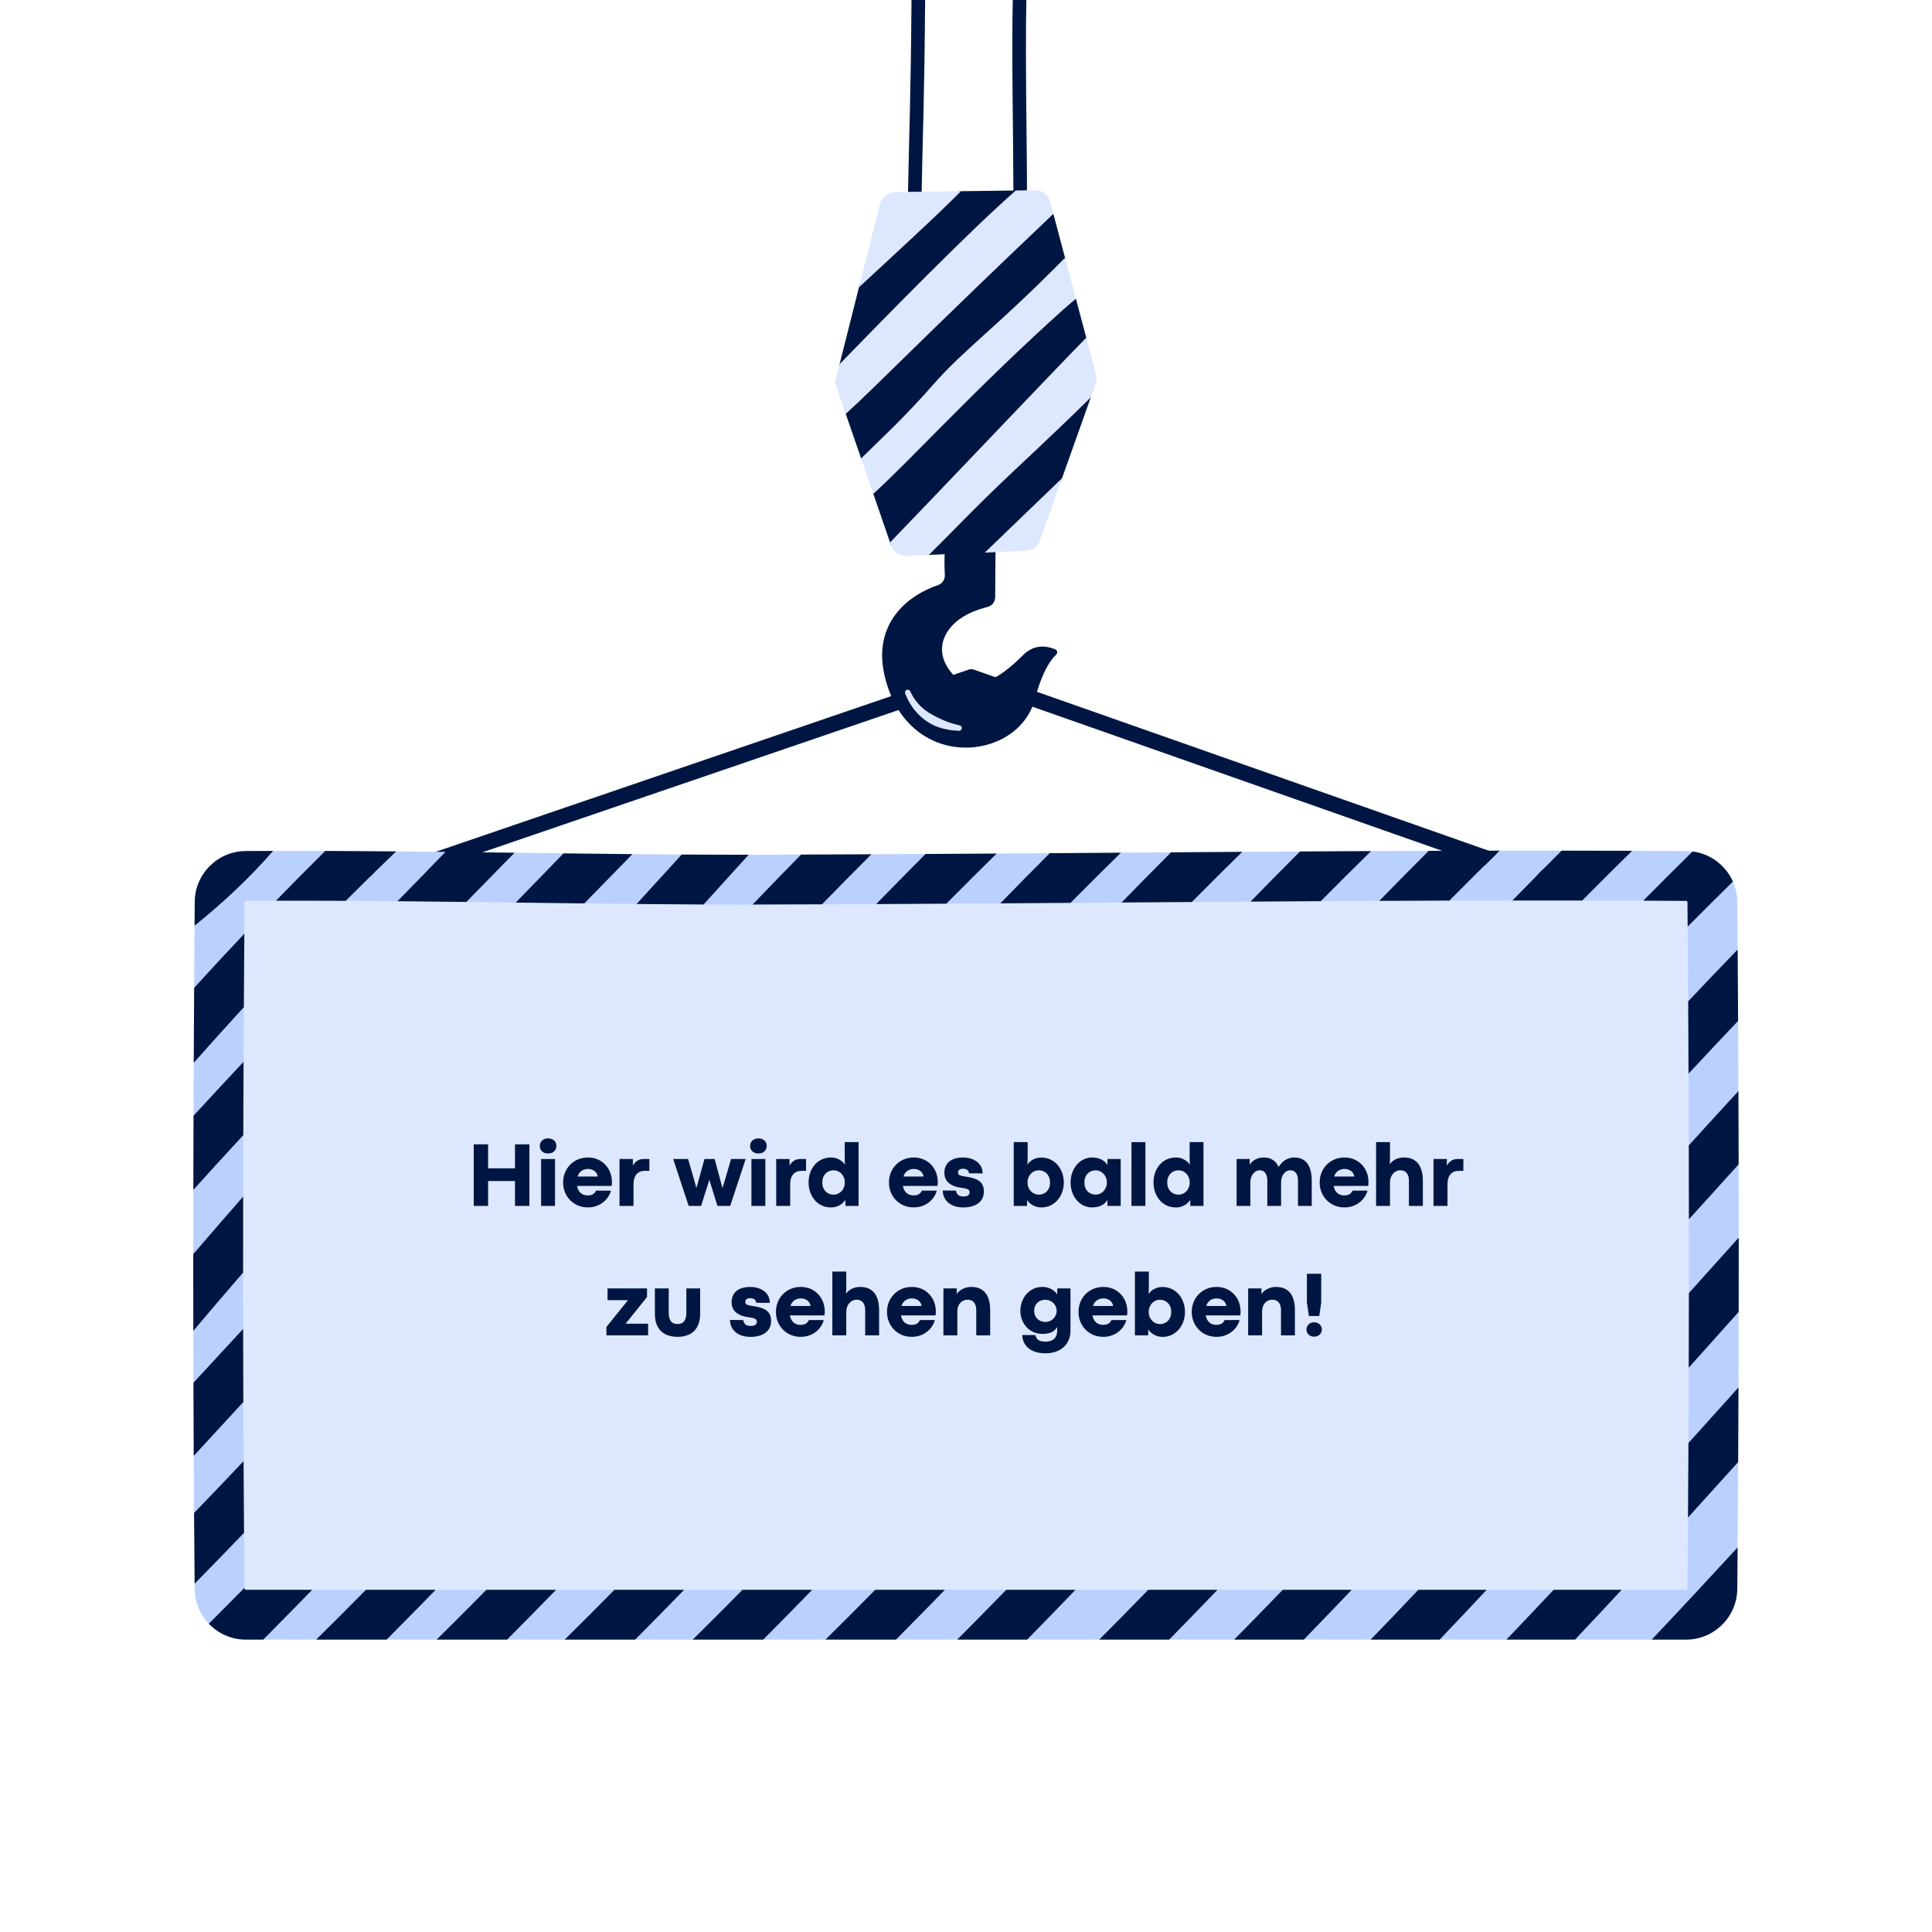 <svg xmlns="http://www.w3.org/2000/svg" xmlns:xlink="http://www.w3.org/1999/xlink" width="1000" viewBox="0 0 750 750" height="1000" preserveAspectRatio="xMidYMid meet"><defs><g></g><clipPath id="23802c7f51"><path d="M 75 330 L 675 330 L 675 636.75 L 75 636.75 Z M 75 330 " clip-rule="nonzero"></path></clipPath></defs><path fill="#001642" d="M 100.055 360.676 C 98.477 361.219 96.762 360.371 96.215 358.793 C 95.676 357.215 96.523 355.496 98.102 354.953 L 376.062 259.93 C 376.695 259.715 377.402 259.715 378.035 259.941 L 645.504 354.012 C 647.082 354.566 647.906 356.293 647.352 357.867 C 646.797 359.441 645.078 360.27 643.5 359.719 L 377.02 265.988 Z M 100.055 360.676 " fill-opacity="1" fill-rule="evenodd"></path><path fill="#001642" d="M 366.723 215.156 L 360.078 215.43 L 345.852 211.543 L 338.961 191.555 L 341.305 179.047 L 334.387 178.262 L 328.203 160.332 L 325.801 141.844 L 333.754 110.316 L 372.293 74.23 L 393.395 73.957 C 393.379 54.285 392.66 21.121 393.16 -0.59 C 393.195 -2.051 394.406 -3.207 395.863 -3.176 C 397.32 -3.141 398.48 -1.93 398.445 -0.469 C 397.93 22.156 398.73 59.262 398.68 76.375 L 408.926 83.059 L 413.582 100.582 L 410.406 112.695 L 417.66 115.941 L 421.746 131.305 L 423.438 154.27 L 411.836 186.902 L 384.926 213.141 L 386.457 213.191 C 386.457 213.191 386.375 225.781 386.332 231.848 C 386.32 233.652 385.078 235.211 383.328 235.633 C 380.074 236.43 374.805 238.152 370.965 241.562 C 365.586 246.34 362.742 254.02 370.219 262.164 C 379.664 272.453 394.406 256.984 397.348 254.117 C 401.848 249.73 406.934 250.918 409.645 252.07 C 410.039 252.238 410.316 252.594 410.387 253.02 C 410.461 253.438 410.309 253.871 409.984 254.156 C 408.051 255.891 404.699 260.336 401.73 271.465 C 395.203 295.91 352 300.086 343.348 262.078 C 338.805 242.133 352.191 231.176 364.086 227.148 C 365.754 226.602 366.859 225.012 366.781 223.254 C 366.598 219.227 366.617 216.719 366.723 215.156 Z M 353.852 -1.125 C 353.863 -2.582 355.059 -3.762 356.516 -3.75 C 357.98 -3.738 359.152 -2.543 359.145 -1.086 C 358.844 39.82 358.211 49.859 357.711 78.07 C 357.684 79.527 356.48 80.695 355.02 80.668 C 353.559 80.641 352.395 79.434 352.422 77.977 C 352.926 49.781 353.551 39.762 353.852 -1.125 Z M 353.852 -1.125 " fill-opacity="1" fill-rule="evenodd"></path><path fill="#dde8ff" d="M 325.93 141.348 C 344.863 121.855 377.348 88.73 394.367 73.949 L 401.98 73.852 C 404.617 73.816 406.938 75.578 407.613 78.129 L 408.914 83.016 C 408.734 83.195 408.543 83.375 408.355 83.555 C 359.027 130.359 338.656 151.438 328.312 160.648 L 324.441 149.402 C 324.234 148.809 324.207 148.164 324.359 147.551 Z M 373.047 74.223 C 364.832 82.641 345.93 99.957 333.445 111.543 L 341.562 79.363 C 342.266 76.562 344.773 74.586 347.656 74.551 Z M 334.281 177.969 C 341.113 171.195 350.695 162.492 362.062 149.535 C 374.641 135.199 385.887 128 413.445 100.086 L 417.672 115.984 C 416.328 117.098 414.758 118.383 412.953 120.004 C 378.941 150.523 353.922 178.16 339.016 191.711 Z M 345.52 210.582 C 362.785 192.742 407.73 145.316 421.691 131.094 L 425.574 145.707 C 425.824 146.66 425.785 147.672 425.453 148.605 L 423.445 154.266 C 416.766 160.902 406.977 170.227 392.633 183.691 C 379.324 196.188 368.758 207.379 360.602 215.41 L 352.039 215.77 C 349.27 215.887 346.754 214.164 345.852 211.551 Z M 382.297 214.516 C 391.609 205.555 402.297 195.254 412.289 185.641 L 403.625 210.016 C 402.836 212.23 400.777 213.746 398.43 213.844 Z M 382.297 214.516 " fill-opacity="1" fill-rule="evenodd"></path><path fill="#dde8ff" d="M 373.352 282.758 C 373.344 282.824 373.301 283.195 372.945 283.473 C 372.84 283.555 372.711 283.621 372.582 283.66 C 372.328 283.727 372.324 283.707 372.066 283.676 C 371.891 283.652 371.363 283.691 369.82 283.52 C 369.281 283.453 368.328 283.344 366.844 283.012 C 365.688 282.746 365.066 282.547 364.523 282.367 C 364.445 282.34 363.824 282.148 362.715 281.66 C 362.602 281.617 361.809 281.242 361.148 280.863 C 360.43 280.449 359.805 280.055 358.957 279.418 C 358.23 278.871 357.129 277.992 355.871 276.598 C 355.164 275.82 353.656 274.043 352.391 271.504 C 351.887 270.5 351.562 269.66 351.395 269.207 C 351.371 269.145 351.242 268.797 351.41 268.387 C 351.465 268.262 351.539 268.141 351.633 268.047 C 351.633 268.047 351.969 267.82 351.973 267.82 C 352.105 267.793 352.234 267.738 352.371 267.742 C 352.797 267.75 353.066 268.004 353.113 268.047 C 353.309 268.234 353.293 268.25 353.406 268.496 C 354.824 271.52 356.512 273.273 357.184 273.945 C 357.281 274.051 358.344 275.152 360.16 276.391 C 360.211 276.426 360.859 276.883 362.199 277.625 C 362.281 277.676 362.547 277.824 363.242 278.176 C 363.719 278.422 363.77 278.434 364.215 278.656 C 364.32 278.707 364.609 278.855 365.523 279.27 C 366.234 279.59 367.25 279.996 367.266 280 C 367.465 280.082 368.344 280.426 369.797 280.875 C 370.375 281.051 370.637 281.121 371.832 281.434 C 372.27 281.539 372.297 281.547 372.336 281.551 C 372.594 281.586 372.602 281.566 372.824 281.699 C 372.879 281.73 373.203 281.914 373.32 282.332 C 373.379 282.547 373.379 282.547 373.352 282.758 Z M 373.352 282.758 " fill-opacity="1" fill-rule="evenodd"></path><path fill="#dde8ff" d="M 647.863 340.016 C 657.176 340.066 664.723 347.602 664.797 356.914 C 665.113 397.754 665.277 437.312 665.301 475.758 C 665.324 522.012 665.148 566.645 664.805 609.941 C 664.723 619.289 657.117 626.832 647.766 626.832 C 552.117 626.832 455.52 626.832 357.812 626.832 L 102.215 626.832 C 92.867 626.832 85.266 619.301 85.184 609.949 C 84.863 573.172 84.703 534.637 84.699 494.418 C 84.691 450.547 84.863 404.68 85.211 356.914 C 85.281 347.594 92.832 340.059 102.152 340.008 C 167.055 339.758 232.66 341.602 292.59 341.461 C 418.781 341.172 532.617 339.41 647.863 340.016 Z M 647.863 340.016 " fill-opacity="1" fill-rule="evenodd"></path><g clip-path="url(#23802c7f51)"><path fill="#bad1ff" d="M 75.023 486.836 C 75.027 478.598 75.035 470.289 75.051 461.914 C 81.473 454.797 87.965 447.695 94.449 440.68 C 94.426 448.676 94.406 456.613 94.395 464.496 C 87.773 472.043 81.367 479.441 75.023 486.836 Z M 75.125 433.113 C 75.152 426.324 75.18 419.488 75.207 412.613 C 81.164 405.859 87.676 398.605 94.664 391.008 C 94.625 398.109 94.59 405.164 94.559 412.176 C 88.121 419.047 81.617 426.047 75.125 433.113 Z M 75.363 383.469 C 75.41 375.504 75.465 367.48 75.52 359.398 C 86.207 350.719 96.438 341.359 106.043 330.32 C 112.777 330.301 119.516 330.309 126.254 330.328 C 119.676 336.832 113.281 343.301 107.105 349.664 C 103.23 349.672 99.359 349.688 95.492 349.711 C 95.184 349.715 94.938 349.973 94.934 350.277 C 94.902 354.352 94.875 358.414 94.844 362.461 C 87.996 369.703 81.48 376.742 75.363 383.469 Z M 153.82 330.5 C 160.234 330.555 166.641 330.625 173.027 330.699 C 167.508 336.328 161.195 342.762 154.281 349.852 C 147.598 349.789 140.902 349.738 134.207 349.703 C 140.562 343.34 147.117 336.918 153.82 330.5 Z M 199.766 331.027 C 206.121 331.109 212.457 331.191 218.758 331.27 C 212.312 337.871 206.129 344.234 200.188 350.379 C 193.828 350.293 187.441 350.215 181.039 350.137 C 188.492 342.531 194.855 336.055 199.766 331.027 Z M 245.531 331.574 C 251.941 331.637 258.312 331.688 264.629 331.727 C 259.004 337.922 253.148 344.34 247.117 350.934 C 240.395 350.871 233.625 350.797 226.82 350.711 C 232.816 344.555 239.047 338.18 245.531 331.574 Z M 290.66 331.797 C 291.297 331.797 291.93 331.789 292.566 331.789 C 298.727 331.777 304.863 331.754 310.969 331.738 C 304.613 338.207 298.348 344.676 292.152 351.137 C 285.875 351.148 279.535 351.141 273.141 351.121 C 279.23 344.426 285.09 337.969 290.66 331.797 Z M 338.305 331.625 C 345.332 331.59 352.328 331.551 359.289 331.512 C 352.812 338.004 346.434 344.488 340.133 350.961 C 333.16 350.996 326.152 351.027 319.109 351.051 C 325.422 344.582 331.812 338.109 338.305 331.625 Z M 386.93 331.344 C 393.816 331.297 400.676 331.254 407.504 331.207 C 401.016 337.703 394.621 344.195 388.312 350.684 C 381.363 350.73 374.379 350.77 367.367 350.812 C 373.793 344.328 380.305 337.844 386.93 331.344 Z M 435.176 331.008 C 441.672 330.957 448.145 330.914 454.602 330.867 C 448.105 337.367 441.707 343.867 435.391 350.352 C 428.816 350.402 422.211 350.445 415.59 350.492 C 422.02 344.008 428.543 337.512 435.176 331.008 Z M 482.277 330.676 C 489.754 330.625 497.211 330.578 504.652 330.535 C 498.156 337.031 491.762 343.52 485.449 350 C 477.883 350.051 470.301 350.102 462.684 350.156 C 469.117 343.672 475.641 337.176 482.277 330.676 Z M 532.289 330.387 C 539.742 330.352 547.176 330.32 554.605 330.297 C 548.121 336.773 541.738 343.25 535.441 349.715 C 527.883 349.75 520.309 349.789 512.723 349.836 C 519.145 343.355 525.664 336.875 532.289 330.387 Z M 582.164 330.227 C 590.184 330.215 598.191 330.215 606.203 330.223 C 599.746 336.68 593.387 343.125 587.105 349.57 C 578.961 349.574 570.812 349.59 562.648 349.613 C 569.059 343.156 575.555 336.695 582.164 330.227 Z M 633.629 330.277 C 640.625 330.309 647.625 330.336 654.625 330.379 L 654.629 330.379 C 655.449 330.387 656.254 330.438 657.047 330.539 C 650.57 336.918 644.195 343.281 637.906 349.645 C 630.004 349.609 622.109 349.586 614.211 349.574 C 620.586 343.152 627.055 336.719 633.629 330.277 Z M 672.727 342.254 C 673.789 344.664 674.395 347.328 674.418 350.129 C 674.469 356.305 674.516 362.453 674.559 368.57 C 668.074 375.289 661.676 382.004 655.344 388.715 C 655.285 379.117 655.219 369.453 655.145 359.715 C 660.926 353.898 666.785 348.082 672.727 342.254 Z M 674.734 396.328 C 674.785 405.461 674.824 414.523 674.859 423.527 C 668.387 430.562 661.969 437.594 655.578 444.633 C 655.559 435.422 655.523 426.148 655.484 416.812 C 661.84 409.988 668.242 403.156 674.734 396.328 Z M 674.945 452.02 C 674.953 459.977 674.965 467.887 674.973 475.75 C 674.973 477.309 674.973 478.859 674.973 480.406 C 668.512 487.59 662.066 494.773 655.621 501.973 C 655.625 493.293 655.629 484.555 655.625 475.762 C 655.625 474.957 655.625 474.148 655.625 473.348 C 662.035 466.234 668.469 459.125 674.945 452.02 Z M 674.953 509.297 C 674.938 519.129 674.914 528.887 674.883 538.574 C 668.438 545.758 661.961 552.965 655.445 560.18 C 655.496 550.508 655.527 540.77 655.559 530.949 C 662.035 523.727 668.492 516.504 674.953 509.297 Z M 674.758 567.586 C 674.695 578.703 674.625 589.734 674.547 600.676 C 663.633 612.559 652.535 624.5 641.168 636.508 C 631.266 636.508 621.355 636.508 611.438 636.508 C 617.535 630.039 623.57 623.59 629.535 617.16 C 637.863 617.16 646.188 617.16 654.504 617.16 C 654.816 617.16 655.07 616.906 655.07 616.594 C 655.148 607.496 655.219 598.332 655.281 589.109 C 661.82 581.918 668.305 574.742 674.758 567.586 Z M 584.762 636.508 C 576.137 636.508 567.508 636.508 558.875 636.508 C 565.035 630.039 571.125 623.59 577.133 617.16 C 585.797 617.16 594.457 617.16 603.102 617.16 C 597.062 623.59 590.957 630.039 584.762 636.508 Z M 532.062 636.508 C 523.43 636.508 514.793 636.508 506.148 636.508 C 512.434 630.035 518.625 623.59 524.742 617.16 C 533.363 617.16 541.984 617.16 550.59 617.16 C 544.496 623.59 538.328 630.039 532.062 636.508 Z M 479.066 636.508 C 470.684 636.508 462.293 636.508 453.891 636.508 C 460.234 630.035 466.48 623.59 472.641 617.16 C 481.09 617.16 489.527 617.16 497.957 617.16 C 491.758 623.59 485.457 630.035 479.066 636.508 Z M 426.695 636.508 C 417.391 636.508 408.078 636.508 398.75 636.508 C 405.094 630.035 411.344 623.59 417.504 617.16 C 426.93 617.16 436.348 617.16 445.754 617.16 C 439.492 623.59 433.145 630.035 426.695 636.508 Z M 371.555 636.508 C 366.973 636.508 347.82 636.508 347.82 636.508 C 354.254 630.035 360.582 623.59 366.82 617.16 C 374.758 617.16 382.691 617.16 390.621 617.16 C 384.363 623.59 378.008 630.035 371.555 636.508 Z M 320.418 636.508 L 296.297 636.508 C 302.73 630.035 309.062 623.59 315.301 617.16 L 339.758 617.16 C 333.414 623.582 326.969 630.035 320.418 636.508 Z M 268.895 636.508 L 246.582 636.508 C 253.016 630.035 259.348 623.59 265.586 617.16 L 288.234 617.16 C 281.891 623.582 275.449 630.035 268.895 636.508 Z M 219.18 636.508 L 196.871 636.508 C 203.305 630.035 209.633 623.59 215.871 617.16 L 238.52 617.16 C 232.176 623.582 225.734 630.035 219.18 636.508 Z M 169.469 636.508 L 150.109 636.508 C 156.543 630.035 162.871 623.59 169.113 617.16 L 188.809 617.16 C 182.465 623.582 176.02 630.035 169.469 636.508 Z M 122.707 636.508 L 102.203 636.508 C 108.637 630.035 114.969 623.59 121.207 617.16 L 142.047 617.16 C 135.703 623.582 129.262 630.035 122.707 636.508 Z M 81.047 630.312 C 77.695 626.785 75.621 622.027 75.57 616.781 L 75.57 616.777 C 75.562 616.125 75.559 615.473 75.551 614.816 C 82.043 608.207 88.434 601.617 94.734 595.051 C 94.789 602.227 94.848 609.336 94.914 616.379 C 90.344 621.008 85.723 625.652 81.047 630.312 Z M 75.332 587.32 C 75.285 580.016 75.242 572.645 75.203 565.207 C 81.203 558.656 87.652 551.645 94.461 544.27 C 94.488 551.984 94.52 559.629 94.559 567.207 C 88.238 573.887 81.836 580.594 75.332 587.32 Z M 75.09 536.762 C 75.07 530.102 75.055 523.398 75.043 516.641 C 81.477 509.047 87.867 501.555 94.371 494.012 C 94.371 494.148 94.371 494.281 94.371 494.414 C 94.371 501.621 94.379 508.773 94.387 515.875 C 87.676 523.125 81.223 530.109 75.09 536.762 Z M 75.09 536.762 " fill-opacity="1" fill-rule="evenodd"></path><path fill="#001642" d="M 75.043 516.641 C 75.031 509.289 75.027 501.883 75.023 494.418 C 75.023 491.895 75.023 489.371 75.023 486.836 C 81.367 479.441 87.773 472.043 94.395 464.496 C 94.375 474.434 94.367 484.273 94.371 494.012 C 87.867 501.555 81.477 509.047 75.043 516.641 Z M 94.449 440.68 C 87.965 447.695 81.473 454.797 75.051 461.914 C 75.07 452.402 75.094 442.801 75.125 433.113 C 81.617 426.047 88.121 419.047 94.559 412.176 C 94.512 421.762 94.477 431.262 94.449 440.68 Z M 94.664 391.008 C 87.676 398.605 81.164 405.859 75.207 412.613 C 75.254 402.98 75.305 393.266 75.363 383.469 C 81.48 376.742 87.996 369.703 94.844 362.461 C 94.777 372.051 94.719 381.57 94.664 391.008 Z M 106.043 330.32 C 96.438 341.359 86.207 350.719 75.52 359.398 C 75.543 356.312 75.566 353.223 75.59 350.129 C 75.672 339.246 84.477 330.441 95.359 330.371 L 95.371 330.371 C 98.926 330.348 102.484 330.328 106.043 330.32 Z M 107.105 349.664 C 113.281 343.301 119.676 336.832 126.254 330.328 C 135.453 330.359 144.645 330.422 153.82 330.5 C 147.117 336.918 140.562 343.34 134.207 349.703 C 125.172 349.66 116.133 349.645 107.105 349.664 Z M 154.281 349.852 C 161.195 342.762 167.508 336.328 173.027 330.699 C 181.977 330.801 190.895 330.914 199.766 331.027 C 194.855 336.055 188.492 342.531 181.039 350.137 C 172.152 350.027 163.227 349.93 154.281 349.852 Z M 200.188 350.379 C 206.129 344.234 212.312 337.871 218.758 331.27 C 227.75 331.383 236.68 331.488 245.531 331.574 C 239.047 338.18 232.816 344.555 226.82 350.711 C 218.004 350.609 209.117 350.492 200.188 350.379 Z M 247.117 350.934 C 253.148 344.34 259.004 337.922 264.629 331.727 C 273.41 331.785 282.09 331.809 290.66 331.797 C 285.09 337.969 279.23 344.426 273.141 351.121 C 264.559 351.078 255.879 351.02 247.117 350.934 Z M 292.152 351.137 C 298.348 344.676 304.613 338.207 310.969 331.738 C 320.141 331.703 329.25 331.672 338.305 331.625 C 331.812 338.109 325.422 344.582 319.109 351.051 C 310.336 351.086 301.504 351.113 292.609 351.137 C 292.457 351.137 292.305 351.137 292.152 351.137 Z M 340.133 350.961 C 346.434 344.488 352.812 338.004 359.289 331.512 C 368.559 331.461 377.77 331.406 386.93 331.344 C 380.305 337.844 373.793 344.328 367.367 350.812 C 358.344 350.863 349.266 350.914 340.133 350.961 Z M 388.312 350.684 C 394.621 344.195 401.016 337.703 407.504 331.207 C 416.773 331.141 425.996 331.078 435.176 331.008 C 428.543 337.512 422.02 344.008 415.59 350.492 C 406.543 350.559 397.457 350.621 388.312 350.684 Z M 435.391 350.352 C 441.707 343.867 448.105 337.367 454.602 330.867 C 463.867 330.805 473.09 330.738 482.277 330.676 C 475.641 337.176 469.117 343.672 462.684 350.156 C 453.625 350.219 444.531 350.289 435.391 350.352 Z M 485.449 350 C 491.762 343.52 498.156 337.031 504.652 330.535 C 513.887 330.477 523.102 330.426 532.289 330.387 C 525.664 336.875 519.145 343.355 512.723 349.836 C 503.656 349.887 494.57 349.941 485.449 350 Z M 535.441 349.715 C 541.738 343.25 548.121 336.773 554.605 330.297 C 563.801 330.262 572.988 330.238 582.164 330.227 C 575.555 336.695 569.059 343.156 562.648 349.613 C 553.594 349.637 544.527 349.676 535.441 349.715 Z M 587.105 349.57 C 593.387 343.125 599.746 336.68 606.203 330.223 C 615.34 330.227 624.484 330.246 633.629 330.277 C 627.055 336.719 620.586 343.152 614.211 349.574 C 605.18 349.562 596.148 349.559 587.105 349.57 Z M 637.906 349.645 C 644.195 343.281 650.57 336.918 657.047 330.539 C 664.078 331.438 669.965 336 672.727 342.254 C 666.785 348.082 660.926 353.898 655.145 359.715 C 655.121 356.582 655.098 353.441 655.07 350.289 C 655.066 349.977 654.816 349.727 654.504 349.727 C 648.969 349.695 643.438 349.664 637.906 349.645 Z M 655.344 388.715 C 661.676 382.004 668.074 375.289 674.559 368.57 C 674.625 377.891 674.684 387.141 674.734 396.328 C 668.242 403.156 661.84 409.988 655.484 416.812 C 655.445 407.512 655.398 398.148 655.344 388.715 Z M 655.578 444.633 C 661.969 437.594 668.387 430.562 674.859 423.527 C 674.895 433.09 674.922 442.586 674.945 452.02 C 668.469 459.125 662.035 466.234 655.625 473.348 C 655.621 463.844 655.602 454.27 655.578 444.633 Z M 655.621 501.973 C 662.066 494.773 668.512 487.59 674.973 480.406 C 674.977 490.105 674.973 499.738 674.953 509.297 C 668.492 516.504 662.035 523.727 655.559 530.949 C 655.586 521.367 655.609 511.699 655.621 501.973 Z M 655.445 560.18 C 661.961 552.965 668.438 545.758 674.883 538.574 C 674.848 548.312 674.809 557.98 674.758 567.586 C 668.305 574.742 661.82 581.918 655.281 589.109 C 655.344 579.535 655.398 569.895 655.445 560.18 Z M 641.168 636.508 C 652.535 624.5 663.633 612.559 674.547 600.676 C 674.508 606.059 674.461 611.418 674.418 616.758 L 674.418 616.766 C 674.328 627.691 665.438 636.508 654.504 636.508 C 650.059 636.508 645.613 636.508 641.168 636.508 Z M 629.535 617.16 C 623.57 623.59 617.535 630.039 611.438 636.508 C 602.555 636.508 593.664 636.508 584.762 636.508 C 590.957 630.039 597.062 623.59 603.102 617.16 C 611.922 617.16 620.727 617.16 629.535 617.16 Z M 577.133 617.16 C 571.125 623.59 565.035 630.039 558.875 636.508 C 549.945 636.508 541.008 636.508 532.062 636.508 C 538.328 630.039 544.496 623.59 550.59 617.16 C 559.445 617.16 568.297 617.16 577.133 617.16 Z M 524.742 617.16 C 518.625 623.59 512.434 630.035 506.148 636.508 C 497.125 636.508 488.102 636.508 479.066 636.508 C 485.457 630.035 491.758 623.59 497.957 617.16 C 506.895 617.16 515.824 617.16 524.742 617.16 Z M 472.641 617.16 C 466.48 623.59 460.234 630.035 453.891 636.508 C 444.836 636.508 435.766 636.508 426.695 636.508 C 433.145 630.035 439.492 623.59 445.754 617.16 C 454.727 617.16 463.684 617.16 472.641 617.16 Z M 417.504 617.16 C 411.344 623.59 405.094 630.035 398.75 636.508 C 389.699 636.508 380.625 636.508 371.555 636.508 C 378.008 630.035 384.363 623.59 390.621 617.16 C 399.59 617.16 408.551 617.16 417.504 617.16 Z M 366.82 617.16 C 360.582 623.59 354.254 630.035 347.82 636.508 L 320.418 636.508 C 326.969 630.035 333.414 623.582 339.758 617.16 C 339.758 617.16 363.82 617.16 366.82 617.16 Z M 315.301 617.16 C 309.062 623.59 302.73 630.035 296.297 636.508 L 268.895 636.508 C 275.449 630.035 281.891 623.582 288.234 617.16 Z M 265.586 617.16 C 259.348 623.59 253.016 630.035 246.582 636.508 L 219.18 636.508 C 225.734 630.035 232.176 623.582 238.52 617.16 Z M 215.871 617.16 C 209.633 623.59 203.305 630.035 196.871 636.508 L 169.469 636.508 C 176.02 630.035 182.465 623.582 188.809 617.16 Z M 169.113 617.16 C 162.871 623.59 156.543 630.035 150.109 636.508 L 122.707 636.508 C 129.262 630.035 135.703 623.582 142.047 617.16 Z M 121.207 617.16 C 114.969 623.59 108.637 630.035 102.203 636.508 L 95.484 636.508 C 89.805 636.508 84.676 634.129 81.047 630.312 C 85.723 625.652 90.344 621.008 94.914 616.379 C 94.914 616.453 94.914 616.527 94.914 616.594 C 94.918 616.906 95.172 617.16 95.484 617.16 Z M 94.734 595.051 C 88.434 601.617 82.043 608.207 75.551 614.816 C 75.469 605.758 75.398 596.598 75.332 587.32 C 81.836 580.594 88.238 573.887 94.559 567.207 C 94.609 576.594 94.668 585.879 94.734 595.051 Z M 94.461 544.27 C 87.652 551.645 81.203 558.656 75.203 565.207 C 75.156 555.828 75.117 546.348 75.09 536.762 C 81.223 530.109 87.676 523.125 94.387 515.875 C 94.402 525.441 94.426 534.906 94.461 544.27 Z M 94.461 544.27 " fill-opacity="1" fill-rule="evenodd"></path></g><g fill="#001642" fill-opacity="1"><g transform="translate(181.465, 468.132)"><g><path d="M 8.016 0 L 2.438 0 L 2.438 -23.906 L 8.016 -23.906 L 8.016 -14.594 L 18.453 -14.594 L 18.453 -23.906 L 24.047 -23.906 L 24.047 0 L 18.453 0 L 18.453 -9.656 L 8.016 -9.656 Z M 8.016 0 "></path></g></g><g transform="translate(207.955, 468.132)"><g><path d="M 4.781 -20.359 C 4.113 -20.359 3.539 -20.488 3.062 -20.75 C 2.594 -21.008 2.227 -21.359 1.969 -21.797 C 1.719 -22.242 1.594 -22.738 1.594 -23.281 C 1.594 -23.812 1.719 -24.297 1.969 -24.734 C 2.219 -25.18 2.582 -25.535 3.062 -25.797 C 3.539 -26.066 4.117 -26.203 4.797 -26.203 C 5.504 -26.203 6.098 -26.066 6.578 -25.797 C 7.055 -25.535 7.414 -25.18 7.656 -24.734 C 7.906 -24.297 8.031 -23.812 8.031 -23.281 C 8.031 -22.457 7.75 -21.766 7.188 -21.203 C 6.633 -20.641 5.832 -20.359 4.781 -20.359 Z M 7.5 0 L 2.094 0 L 2.094 -18.219 L 7.5 -18.219 Z M 7.5 0 "></path></g></g><g transform="translate(217.57, 468.132)"><g><path d="M 19.984 -9.25 C 19.984 -8.957 19.973 -8.703 19.953 -8.484 C 19.941 -8.273 19.914 -8.031 19.875 -7.75 L 6.453 -7.75 C 6.672 -6.539 7.145 -5.625 7.875 -5 C 8.613 -4.383 9.504 -4.078 10.547 -4.078 C 11.492 -4.078 12.223 -4.254 12.734 -4.609 C 13.242 -4.973 13.598 -5.414 13.797 -5.938 L 19.594 -5.938 C 19.395 -5.133 19.047 -4.344 18.547 -3.562 C 18.055 -2.789 17.426 -2.094 16.656 -1.469 C 15.883 -0.844 14.992 -0.348 13.984 0.016 C 12.984 0.391 11.875 0.578 10.656 0.578 C 9.238 0.578 7.941 0.328 6.766 -0.172 C 5.586 -0.68 4.566 -1.379 3.703 -2.266 C 2.848 -3.16 2.188 -4.191 1.719 -5.359 C 1.258 -6.535 1.031 -7.785 1.031 -9.109 C 1.031 -10.43 1.258 -11.676 1.719 -12.844 C 2.188 -14.02 2.848 -15.051 3.703 -15.938 C 4.566 -16.832 5.586 -17.531 6.766 -18.031 C 7.941 -18.539 9.238 -18.797 10.656 -18.797 C 12.082 -18.797 13.363 -18.539 14.5 -18.031 C 15.645 -17.531 16.629 -16.836 17.453 -15.953 C 18.273 -15.078 18.898 -14.066 19.328 -12.922 C 19.766 -11.773 19.984 -10.551 19.984 -9.25 Z M 6.656 -11.406 L 14.453 -11.406 C 14.391 -11.969 14.18 -12.473 13.828 -12.922 C 13.484 -13.367 13.035 -13.719 12.484 -13.969 C 11.93 -14.219 11.328 -14.344 10.672 -14.344 C 10.117 -14.344 9.578 -14.242 9.047 -14.047 C 8.516 -13.859 8.039 -13.547 7.625 -13.109 C 7.207 -12.68 6.883 -12.113 6.656 -11.406 Z M 6.656 -11.406 "></path></g></g><g transform="translate(238.4, 468.132)"><g><path d="M 7.531 0 L 2.094 0 L 2.094 -18.219 L 7.281 -18.219 L 7.281 -15.641 C 7.688 -16.398 8.238 -17.02 8.938 -17.5 C 9.633 -17.977 10.516 -18.219 11.578 -18.219 L 13.688 -18.219 L 13.688 -13.609 L 11.891 -13.609 C 10.523 -13.609 9.457 -13.16 8.688 -12.266 C 7.914 -11.367 7.531 -10.078 7.531 -8.391 Z M 7.531 0 "></path></g></g><g transform="translate(252.551, 468.132)"><g></g></g><g transform="translate(261.199, 468.132)"><g><path d="M 10.969 0 L 6.141 0 L 0.125 -18.219 L 5.922 -18.219 L 8.812 -8.172 L 9.094 -7.062 L 9.156 -7.062 L 9.5 -8.172 L 12.281 -18.219 L 16.219 -18.219 L 18.922 -8.203 L 19.234 -7.062 L 19.297 -7.062 L 19.688 -8.266 L 22.609 -18.219 L 28.281 -18.219 L 22.266 0 L 17.312 0 L 14.188 -10.078 L 14.156 -10.078 Z M 10.969 0 "></path></g></g><g transform="translate(289.605, 468.132)"><g><path d="M 4.781 -20.359 C 4.113 -20.359 3.539 -20.488 3.062 -20.75 C 2.594 -21.008 2.227 -21.359 1.969 -21.797 C 1.719 -22.242 1.594 -22.738 1.594 -23.281 C 1.594 -23.812 1.719 -24.297 1.969 -24.734 C 2.219 -25.18 2.582 -25.535 3.062 -25.797 C 3.539 -26.066 4.117 -26.203 4.797 -26.203 C 5.504 -26.203 6.098 -26.066 6.578 -25.797 C 7.055 -25.535 7.414 -25.18 7.656 -24.734 C 7.906 -24.297 8.031 -23.812 8.031 -23.281 C 8.031 -22.457 7.75 -21.766 7.188 -21.203 C 6.633 -20.641 5.832 -20.359 4.781 -20.359 Z M 7.5 0 L 2.094 0 L 2.094 -18.219 L 7.5 -18.219 Z M 7.5 0 "></path></g></g><g transform="translate(299.221, 468.132)"><g><path d="M 7.531 0 L 2.094 0 L 2.094 -18.219 L 7.281 -18.219 L 7.281 -15.641 C 7.688 -16.398 8.238 -17.02 8.938 -17.5 C 9.633 -17.977 10.516 -18.219 11.578 -18.219 L 13.688 -18.219 L 13.688 -13.609 L 11.891 -13.609 C 10.523 -13.609 9.457 -13.16 8.688 -12.266 C 7.914 -11.367 7.531 -10.078 7.531 -8.391 Z M 7.531 0 "></path></g></g></g><g fill="#001642" fill-opacity="1"><g transform="translate(312.861, 468.132)"><g><path d="M 9.719 0.594 C 8.414 0.594 7.234 0.344 6.172 -0.156 C 5.109 -0.664 4.191 -1.363 3.422 -2.25 C 2.66 -3.145 2.07 -4.176 1.656 -5.344 C 1.238 -6.52 1.031 -7.773 1.031 -9.109 C 1.031 -10.43 1.234 -11.676 1.641 -12.844 C 2.047 -14.02 2.629 -15.051 3.391 -15.938 C 4.148 -16.832 5.066 -17.531 6.141 -18.031 C 7.223 -18.539 8.438 -18.797 9.781 -18.797 C 10.645 -18.797 11.426 -18.656 12.125 -18.375 C 12.832 -18.094 13.441 -17.738 13.953 -17.312 C 14.473 -16.895 14.879 -16.469 15.172 -16.031 L 15.062 -18.031 L 15.062 -24.766 L 20.438 -24.766 L 20.438 0 L 15.312 0 L 15.312 -2.297 C 14.977 -1.828 14.551 -1.367 14.031 -0.922 C 13.52 -0.484 12.906 -0.125 12.188 0.156 C 11.477 0.445 10.656 0.594 9.719 0.594 Z M 10.719 -4.375 C 11.539 -4.375 12.281 -4.582 12.938 -5 C 13.602 -5.414 14.129 -5.977 14.516 -6.688 C 14.898 -7.406 15.094 -8.211 15.094 -9.109 C 15.094 -9.984 14.898 -10.773 14.516 -11.484 C 14.129 -12.203 13.609 -12.77 12.953 -13.188 C 12.297 -13.602 11.551 -13.812 10.719 -13.812 C 9.883 -13.812 9.141 -13.613 8.484 -13.219 C 7.828 -12.82 7.305 -12.27 6.922 -11.562 C 6.547 -10.863 6.359 -10.047 6.359 -9.109 C 6.359 -8.211 6.535 -7.406 6.891 -6.688 C 7.254 -5.977 7.766 -5.414 8.422 -5 C 9.078 -4.582 9.844 -4.375 10.719 -4.375 Z M 10.719 -4.375 "></path></g></g><g transform="translate(335.414, 468.132)"><g></g></g><g transform="translate(344.062, 468.132)"><g><path d="M 19.984 -9.25 C 19.984 -8.957 19.973 -8.703 19.953 -8.484 C 19.941 -8.273 19.914 -8.031 19.875 -7.75 L 6.453 -7.75 C 6.672 -6.539 7.145 -5.625 7.875 -5 C 8.613 -4.383 9.504 -4.078 10.547 -4.078 C 11.492 -4.078 12.223 -4.254 12.734 -4.609 C 13.242 -4.973 13.598 -5.414 13.797 -5.938 L 19.594 -5.938 C 19.395 -5.133 19.047 -4.344 18.547 -3.562 C 18.055 -2.789 17.426 -2.094 16.656 -1.469 C 15.883 -0.844 14.992 -0.348 13.984 0.016 C 12.984 0.391 11.875 0.578 10.656 0.578 C 9.238 0.578 7.941 0.328 6.766 -0.172 C 5.586 -0.68 4.566 -1.379 3.703 -2.266 C 2.848 -3.16 2.188 -4.191 1.719 -5.359 C 1.258 -6.535 1.031 -7.785 1.031 -9.109 C 1.031 -10.43 1.258 -11.676 1.719 -12.844 C 2.188 -14.02 2.848 -15.051 3.703 -15.938 C 4.566 -16.832 5.586 -17.531 6.766 -18.031 C 7.941 -18.539 9.238 -18.797 10.656 -18.797 C 12.082 -18.797 13.363 -18.539 14.5 -18.031 C 15.645 -17.531 16.629 -16.836 17.453 -15.953 C 18.273 -15.078 18.898 -14.066 19.328 -12.922 C 19.766 -11.773 19.984 -10.551 19.984 -9.25 Z M 6.656 -11.406 L 14.453 -11.406 C 14.391 -11.969 14.18 -12.473 13.828 -12.922 C 13.484 -13.367 13.035 -13.719 12.484 -13.969 C 11.93 -14.219 11.328 -14.344 10.672 -14.344 C 10.117 -14.344 9.578 -14.242 9.047 -14.047 C 8.516 -13.859 8.039 -13.547 7.625 -13.109 C 7.207 -12.68 6.883 -12.113 6.656 -11.406 Z M 6.656 -11.406 "></path></g></g><g transform="translate(364.893, 468.132)"><g><path d="M 9.109 0.594 C 7.711 0.594 6.504 0.406 5.484 0.031 C 4.473 -0.344 3.641 -0.844 2.984 -1.469 C 2.336 -2.094 1.859 -2.797 1.547 -3.578 C 1.234 -4.359 1.078 -5.16 1.078 -5.984 L 6.266 -5.938 C 6.305 -5.27 6.555 -4.723 7.016 -4.297 C 7.473 -3.867 8.18 -3.656 9.141 -3.656 C 10.004 -3.656 10.613 -3.812 10.969 -4.125 C 11.332 -4.438 11.516 -4.832 11.516 -5.312 C 11.516 -5.852 11.254 -6.238 10.734 -6.469 C 10.223 -6.707 9.438 -6.895 8.375 -7.031 C 7.469 -7.133 6.613 -7.32 5.812 -7.594 C 5.008 -7.863 4.301 -8.227 3.688 -8.688 C 3.07 -9.156 2.586 -9.734 2.234 -10.422 C 1.891 -11.117 1.719 -11.945 1.719 -12.906 C 1.719 -14.133 2 -15.188 2.562 -16.062 C 3.133 -16.945 3.957 -17.625 5.031 -18.094 C 6.102 -18.562 7.395 -18.797 8.906 -18.797 C 10.426 -18.797 11.758 -18.535 12.906 -18.016 C 14.051 -17.504 14.945 -16.785 15.594 -15.859 C 16.238 -14.93 16.562 -13.848 16.562 -12.609 L 11.266 -12.641 C 11.234 -13.148 11.031 -13.57 10.656 -13.906 C 10.281 -14.25 9.707 -14.422 8.938 -14.422 C 8.25 -14.422 7.758 -14.281 7.469 -14 C 7.176 -13.727 7.031 -13.406 7.031 -13.031 C 7.031 -12.77 7.066 -12.551 7.141 -12.375 C 7.223 -12.207 7.375 -12.066 7.594 -11.953 C 7.812 -11.836 8.141 -11.727 8.578 -11.625 C 9.016 -11.531 9.594 -11.43 10.312 -11.328 C 11.695 -11.117 12.895 -10.812 13.906 -10.406 C 14.914 -10 15.691 -9.414 16.234 -8.656 C 16.773 -7.906 17.047 -6.895 17.047 -5.625 C 17.047 -4.562 16.844 -3.641 16.438 -2.859 C 16.031 -2.078 15.461 -1.43 14.734 -0.922 C 14.016 -0.41 13.176 -0.031 12.219 0.219 C 11.258 0.469 10.223 0.594 9.109 0.594 Z M 9.109 0.594 "></path></g></g><g transform="translate(382.787, 468.132)"><g></g></g><g transform="translate(391.436, 468.132)"><g><path d="M 12.844 0.594 C 11.676 0.594 10.598 0.332 9.609 -0.188 C 8.629 -0.719 7.848 -1.422 7.266 -2.297 L 7.266 0 L 2.094 0 L 2.094 -24.766 L 7.5 -24.766 L 7.5 -18.328 L 7.391 -16.031 C 7.984 -16.926 8.766 -17.609 9.734 -18.078 C 10.703 -18.547 11.711 -18.781 12.766 -18.781 C 14.066 -18.781 15.254 -18.523 16.328 -18.016 C 17.41 -17.516 18.336 -16.816 19.109 -15.922 C 19.879 -15.035 20.473 -14.008 20.891 -12.844 C 21.316 -11.676 21.531 -10.43 21.531 -9.109 C 21.531 -7.773 21.316 -6.52 20.891 -5.344 C 20.473 -4.176 19.875 -3.145 19.094 -2.25 C 18.32 -1.363 17.406 -0.664 16.344 -0.156 C 15.281 0.344 14.113 0.594 12.844 0.594 Z M 11.828 -4.375 C 12.598 -4.375 13.316 -4.555 13.984 -4.922 C 14.648 -5.285 15.18 -5.816 15.578 -6.516 C 15.984 -7.223 16.188 -8.086 16.188 -9.109 C 16.188 -10.086 15.988 -10.926 15.594 -11.625 C 15.195 -12.332 14.664 -12.875 14 -13.25 C 13.344 -13.625 12.609 -13.812 11.797 -13.812 C 10.992 -13.812 10.258 -13.602 9.594 -13.188 C 8.938 -12.77 8.414 -12.203 8.031 -11.484 C 7.645 -10.773 7.453 -9.984 7.453 -9.109 C 7.453 -8.172 7.656 -7.348 8.062 -6.641 C 8.469 -5.93 9.004 -5.375 9.672 -4.969 C 10.336 -4.57 11.055 -4.375 11.828 -4.375 Z M 11.828 -4.375 "></path></g></g><g transform="translate(414.568, 468.132)"><g><path d="M 9.422 0.594 C 8.203 0.594 7.078 0.344 6.047 -0.156 C 5.023 -0.664 4.141 -1.363 3.391 -2.25 C 2.641 -3.145 2.055 -4.176 1.641 -5.344 C 1.234 -6.52 1.031 -7.773 1.031 -9.109 C 1.031 -10.43 1.238 -11.676 1.656 -12.844 C 2.07 -14.02 2.656 -15.051 3.406 -15.938 C 4.156 -16.832 5.039 -17.531 6.062 -18.031 C 7.082 -18.539 8.191 -18.797 9.391 -18.797 C 10.734 -18.797 11.922 -18.539 12.953 -18.031 C 13.992 -17.531 14.789 -16.812 15.344 -15.875 L 15.344 -18.219 L 20.484 -18.219 L 20.484 0 L 15.328 0 L 15.328 -2.297 C 14.773 -1.379 13.984 -0.664 12.953 -0.156 C 11.922 0.344 10.742 0.594 9.422 0.594 Z M 10.734 -4.391 C 11.566 -4.391 12.312 -4.598 12.969 -5.016 C 13.625 -5.43 14.145 -5.992 14.531 -6.703 C 14.926 -7.41 15.125 -8.211 15.125 -9.109 C 15.125 -9.984 14.926 -10.773 14.531 -11.484 C 14.145 -12.191 13.617 -12.754 12.953 -13.172 C 12.297 -13.598 11.566 -13.812 10.766 -13.812 C 9.961 -13.812 9.227 -13.625 8.562 -13.25 C 7.906 -12.875 7.379 -12.332 6.984 -11.625 C 6.598 -10.926 6.406 -10.086 6.406 -9.109 C 6.406 -8.078 6.602 -7.211 7 -6.516 C 7.406 -5.816 7.938 -5.285 8.594 -4.922 C 9.258 -4.566 9.973 -4.391 10.734 -4.391 Z M 10.734 -4.391 "></path></g></g><g transform="translate(437.139, 468.132)"><g><path d="M 7.5 0 L 2.094 0 L 2.094 -24.766 L 7.5 -24.766 Z M 7.5 0 "></path></g></g><g transform="translate(446.754, 468.132)"><g><path d="M 9.719 0.594 C 8.414 0.594 7.234 0.344 6.172 -0.156 C 5.109 -0.664 4.191 -1.363 3.422 -2.25 C 2.66 -3.145 2.07 -4.176 1.656 -5.344 C 1.238 -6.52 1.031 -7.773 1.031 -9.109 C 1.031 -10.43 1.234 -11.676 1.641 -12.844 C 2.047 -14.02 2.629 -15.051 3.391 -15.938 C 4.148 -16.832 5.066 -17.531 6.141 -18.031 C 7.223 -18.539 8.438 -18.797 9.781 -18.797 C 10.645 -18.797 11.426 -18.656 12.125 -18.375 C 12.832 -18.094 13.441 -17.738 13.953 -17.312 C 14.473 -16.895 14.879 -16.469 15.172 -16.031 L 15.062 -18.031 L 15.062 -24.766 L 20.438 -24.766 L 20.438 0 L 15.312 0 L 15.312 -2.297 C 14.977 -1.828 14.551 -1.367 14.031 -0.922 C 13.52 -0.484 12.906 -0.125 12.188 0.156 C 11.477 0.445 10.656 0.594 9.719 0.594 Z M 10.719 -4.375 C 11.539 -4.375 12.281 -4.582 12.938 -5 C 13.602 -5.414 14.129 -5.977 14.516 -6.688 C 14.898 -7.406 15.094 -8.211 15.094 -9.109 C 15.094 -9.984 14.898 -10.773 14.516 -11.484 C 14.129 -12.203 13.609 -12.77 12.953 -13.188 C 12.297 -13.602 11.551 -13.812 10.719 -13.812 C 9.883 -13.812 9.141 -13.613 8.484 -13.219 C 7.828 -12.82 7.305 -12.27 6.922 -11.562 C 6.547 -10.863 6.359 -10.047 6.359 -9.109 C 6.359 -8.211 6.535 -7.406 6.891 -6.688 C 7.254 -5.977 7.766 -5.414 8.422 -5 C 9.078 -4.582 9.844 -4.375 10.719 -4.375 Z M 10.719 -4.375 "></path></g></g><g transform="translate(469.307, 468.132)"><g></g></g><g transform="translate(477.955, 468.132)"><g><path d="M 24.5 -18.797 C 26.039 -18.797 27.312 -18.43 28.312 -17.703 C 29.312 -16.984 30.051 -15.953 30.531 -14.609 C 31.02 -13.266 31.266 -11.656 31.266 -9.781 L 31.266 0 L 25.922 0 L 25.922 -9.656 C 25.922 -11.156 25.641 -12.223 25.078 -12.859 C 24.516 -13.504 23.785 -13.828 22.891 -13.828 C 22.266 -13.828 21.68 -13.629 21.141 -13.234 C 20.609 -12.836 20.176 -12.281 19.844 -11.562 C 19.52 -10.844 19.359 -10 19.359 -9.031 L 19.359 0 L 14.016 0 L 14.016 -9.656 C 14.016 -10.656 13.883 -11.461 13.625 -12.078 C 13.363 -12.703 13.008 -13.148 12.562 -13.422 C 12.113 -13.691 11.582 -13.828 10.969 -13.828 C 10.363 -13.828 9.789 -13.629 9.25 -13.234 C 8.707 -12.836 8.27 -12.281 7.938 -11.562 C 7.602 -10.844 7.438 -10 7.438 -9.031 L 7.438 0 L 2.094 0 L 2.094 -18.219 L 7.156 -18.219 L 7.219 -16.016 C 7.539 -16.555 7.961 -17.035 8.484 -17.453 C 9.016 -17.867 9.629 -18.195 10.328 -18.438 C 11.023 -18.676 11.781 -18.797 12.594 -18.797 C 14.02 -18.797 15.211 -18.477 16.172 -17.844 C 17.141 -17.219 17.883 -16.316 18.406 -15.141 C 19.238 -16.422 20.16 -17.348 21.172 -17.922 C 22.18 -18.504 23.289 -18.797 24.5 -18.797 Z M 24.5 -18.797 "></path></g></g><g transform="translate(511.266, 468.132)"><g><path d="M 19.984 -9.25 C 19.984 -8.957 19.973 -8.703 19.953 -8.484 C 19.941 -8.273 19.914 -8.031 19.875 -7.75 L 6.453 -7.75 C 6.672 -6.539 7.145 -5.625 7.875 -5 C 8.613 -4.383 9.504 -4.078 10.547 -4.078 C 11.492 -4.078 12.223 -4.254 12.734 -4.609 C 13.242 -4.973 13.598 -5.414 13.797 -5.938 L 19.594 -5.938 C 19.395 -5.133 19.047 -4.344 18.547 -3.562 C 18.055 -2.789 17.426 -2.094 16.656 -1.469 C 15.883 -0.844 14.992 -0.348 13.984 0.016 C 12.984 0.391 11.875 0.578 10.656 0.578 C 9.238 0.578 7.941 0.328 6.766 -0.172 C 5.586 -0.68 4.566 -1.379 3.703 -2.266 C 2.848 -3.16 2.188 -4.191 1.719 -5.359 C 1.258 -6.535 1.031 -7.785 1.031 -9.109 C 1.031 -10.43 1.258 -11.676 1.719 -12.844 C 2.188 -14.02 2.848 -15.051 3.703 -15.938 C 4.566 -16.832 5.586 -17.531 6.766 -18.031 C 7.941 -18.539 9.238 -18.797 10.656 -18.797 C 12.082 -18.797 13.363 -18.539 14.5 -18.031 C 15.645 -17.531 16.629 -16.836 17.453 -15.953 C 18.273 -15.078 18.898 -14.066 19.328 -12.922 C 19.766 -11.773 19.984 -10.551 19.984 -9.25 Z M 6.656 -11.406 L 14.453 -11.406 C 14.391 -11.969 14.18 -12.473 13.828 -12.922 C 13.484 -13.367 13.035 -13.719 12.484 -13.969 C 11.93 -14.219 11.328 -14.344 10.672 -14.344 C 10.117 -14.344 9.578 -14.242 9.047 -14.047 C 8.516 -13.859 8.039 -13.547 7.625 -13.109 C 7.207 -12.68 6.883 -12.113 6.656 -11.406 Z M 6.656 -11.406 "></path></g></g><g transform="translate(532.096, 468.132)"><g><path d="M 7.5 0 L 2.094 0 L 2.094 -24.766 L 7.5 -24.766 L 7.5 -18.266 L 7.391 -16.156 C 7.973 -16.988 8.734 -17.633 9.672 -18.094 C 10.617 -18.562 11.719 -18.797 12.969 -18.797 C 14.625 -18.797 15.988 -18.43 17.062 -17.703 C 18.145 -16.984 18.945 -15.953 19.469 -14.609 C 19.988 -13.266 20.25 -11.656 20.25 -9.781 L 20.25 0 L 14.844 0 L 14.844 -9.656 C 14.844 -10.656 14.695 -11.461 14.406 -12.078 C 14.113 -12.703 13.719 -13.148 13.219 -13.422 C 12.719 -13.691 12.125 -13.828 11.438 -13.828 C 10.758 -13.828 10.117 -13.629 9.516 -13.234 C 8.91 -12.836 8.422 -12.281 8.047 -11.562 C 7.68 -10.844 7.5 -10 7.5 -9.031 Z M 7.5 0 "></path></g></g><g transform="translate(554.385, 468.132)"><g><path d="M 7.531 0 L 2.094 0 L 2.094 -18.219 L 7.281 -18.219 L 7.281 -15.641 C 7.688 -16.398 8.238 -17.02 8.938 -17.5 C 9.633 -17.977 10.516 -18.219 11.578 -18.219 L 13.688 -18.219 L 13.688 -13.609 L 11.891 -13.609 C 10.523 -13.609 9.457 -13.16 8.688 -12.266 C 7.914 -11.367 7.531 -10.078 7.531 -8.391 Z M 7.531 0 "></path></g></g></g><g fill="#001642" fill-opacity="1"><g transform="translate(234.41, 518.382)"><g><path d="M 17.188 0 L 1 0 L 1 -3.266 L 9.391 -13.672 L 1.438 -13.672 L 1.438 -18.219 L 16.766 -18.219 L 16.766 -14.891 L 8.469 -4.531 L 17.188 -4.531 Z M 17.188 0 "></path></g></g><g transform="translate(252.393, 518.382)"><g><path d="M 10.625 0.578 C 9.406 0.578 8.258 0.41 7.188 0.078 C 6.125 -0.242 5.191 -0.758 4.391 -1.469 C 3.586 -2.188 2.957 -3.125 2.5 -4.281 C 2.051 -5.438 1.828 -6.836 1.828 -8.484 L 1.828 -18.219 L 7.203 -18.219 L 7.203 -8.672 C 7.203 -7.316 7.473 -6.266 8.016 -5.516 C 8.566 -4.773 9.438 -4.406 10.625 -4.406 C 11.844 -4.406 12.719 -4.785 13.25 -5.547 C 13.781 -6.316 14.047 -7.359 14.047 -8.672 L 14.047 -18.219 L 19.406 -18.219 L 19.406 -8.484 C 19.406 -6.836 19.176 -5.438 18.719 -4.281 C 18.27 -3.125 17.645 -2.188 16.844 -1.469 C 16.039 -0.758 15.109 -0.242 14.047 0.078 C 12.984 0.41 11.844 0.578 10.625 0.578 Z M 10.625 0.578 "></path></g></g><g transform="translate(273.645, 518.382)"><g></g></g><g transform="translate(282.293, 518.382)"><g><path d="M 9.109 0.594 C 7.711 0.594 6.504 0.406 5.484 0.031 C 4.473 -0.344 3.641 -0.844 2.984 -1.469 C 2.336 -2.094 1.859 -2.797 1.547 -3.578 C 1.234 -4.359 1.078 -5.16 1.078 -5.984 L 6.266 -5.938 C 6.305 -5.27 6.555 -4.723 7.016 -4.297 C 7.473 -3.867 8.18 -3.656 9.141 -3.656 C 10.004 -3.656 10.613 -3.812 10.969 -4.125 C 11.332 -4.438 11.516 -4.832 11.516 -5.312 C 11.516 -5.852 11.254 -6.238 10.734 -6.469 C 10.223 -6.707 9.438 -6.895 8.375 -7.031 C 7.469 -7.133 6.613 -7.32 5.812 -7.594 C 5.008 -7.863 4.301 -8.227 3.688 -8.688 C 3.07 -9.156 2.586 -9.734 2.234 -10.422 C 1.891 -11.117 1.719 -11.945 1.719 -12.906 C 1.719 -14.133 2 -15.188 2.562 -16.062 C 3.133 -16.945 3.957 -17.625 5.031 -18.094 C 6.102 -18.562 7.395 -18.797 8.906 -18.797 C 10.426 -18.797 11.758 -18.535 12.906 -18.016 C 14.051 -17.504 14.945 -16.785 15.594 -15.859 C 16.238 -14.93 16.562 -13.848 16.562 -12.609 L 11.266 -12.641 C 11.234 -13.148 11.031 -13.57 10.656 -13.906 C 10.281 -14.25 9.707 -14.422 8.938 -14.422 C 8.25 -14.422 7.758 -14.281 7.469 -14 C 7.176 -13.727 7.031 -13.406 7.031 -13.031 C 7.031 -12.77 7.066 -12.551 7.141 -12.375 C 7.223 -12.207 7.375 -12.066 7.594 -11.953 C 7.812 -11.836 8.141 -11.727 8.578 -11.625 C 9.016 -11.531 9.594 -11.43 10.312 -11.328 C 11.695 -11.117 12.895 -10.812 13.906 -10.406 C 14.914 -10 15.691 -9.414 16.234 -8.656 C 16.773 -7.906 17.047 -6.895 17.047 -5.625 C 17.047 -4.562 16.844 -3.641 16.438 -2.859 C 16.031 -2.078 15.461 -1.43 14.734 -0.922 C 14.016 -0.41 13.176 -0.031 12.219 0.219 C 11.258 0.469 10.223 0.594 9.109 0.594 Z M 9.109 0.594 "></path></g></g><g transform="translate(300.187, 518.382)"><g><path d="M 19.984 -9.25 C 19.984 -8.957 19.973 -8.703 19.953 -8.484 C 19.941 -8.273 19.914 -8.031 19.875 -7.75 L 6.453 -7.75 C 6.672 -6.539 7.145 -5.625 7.875 -5 C 8.613 -4.383 9.504 -4.078 10.547 -4.078 C 11.492 -4.078 12.223 -4.254 12.734 -4.609 C 13.242 -4.973 13.598 -5.414 13.797 -5.938 L 19.594 -5.938 C 19.395 -5.133 19.047 -4.344 18.547 -3.562 C 18.055 -2.789 17.426 -2.094 16.656 -1.469 C 15.883 -0.844 14.992 -0.348 13.984 0.016 C 12.984 0.391 11.875 0.578 10.656 0.578 C 9.238 0.578 7.941 0.328 6.766 -0.172 C 5.586 -0.68 4.566 -1.379 3.703 -2.266 C 2.848 -3.16 2.188 -4.191 1.719 -5.359 C 1.258 -6.535 1.031 -7.785 1.031 -9.109 C 1.031 -10.43 1.258 -11.676 1.719 -12.844 C 2.188 -14.02 2.848 -15.051 3.703 -15.938 C 4.566 -16.832 5.586 -17.531 6.766 -18.031 C 7.941 -18.539 9.238 -18.797 10.656 -18.797 C 12.082 -18.797 13.363 -18.539 14.5 -18.031 C 15.645 -17.531 16.629 -16.836 17.453 -15.953 C 18.273 -15.078 18.898 -14.066 19.328 -12.922 C 19.766 -11.773 19.984 -10.551 19.984 -9.25 Z M 6.656 -11.406 L 14.453 -11.406 C 14.391 -11.969 14.18 -12.473 13.828 -12.922 C 13.484 -13.367 13.035 -13.719 12.484 -13.969 C 11.93 -14.219 11.328 -14.344 10.672 -14.344 C 10.117 -14.344 9.578 -14.242 9.047 -14.047 C 8.516 -13.859 8.039 -13.547 7.625 -13.109 C 7.207 -12.68 6.883 -12.113 6.656 -11.406 Z M 6.656 -11.406 "></path></g></g><g transform="translate(321.018, 518.382)"><g><path d="M 7.5 0 L 2.094 0 L 2.094 -24.766 L 7.5 -24.766 L 7.5 -18.266 L 7.391 -16.156 C 7.973 -16.988 8.734 -17.633 9.672 -18.094 C 10.617 -18.562 11.719 -18.797 12.969 -18.797 C 14.625 -18.797 15.988 -18.43 17.062 -17.703 C 18.145 -16.984 18.945 -15.953 19.469 -14.609 C 19.988 -13.266 20.25 -11.656 20.25 -9.781 L 20.25 0 L 14.844 0 L 14.844 -9.656 C 14.844 -10.656 14.695 -11.461 14.406 -12.078 C 14.113 -12.703 13.719 -13.148 13.219 -13.422 C 12.719 -13.691 12.125 -13.828 11.438 -13.828 C 10.758 -13.828 10.117 -13.629 9.516 -13.234 C 8.91 -12.836 8.422 -12.281 8.047 -11.562 C 7.68 -10.844 7.5 -10 7.5 -9.031 Z M 7.5 0 "></path></g></g><g transform="translate(343.307, 518.382)"><g><path d="M 19.984 -9.25 C 19.984 -8.957 19.973 -8.703 19.953 -8.484 C 19.941 -8.273 19.914 -8.031 19.875 -7.75 L 6.453 -7.75 C 6.672 -6.539 7.145 -5.625 7.875 -5 C 8.613 -4.383 9.504 -4.078 10.547 -4.078 C 11.492 -4.078 12.223 -4.254 12.734 -4.609 C 13.242 -4.973 13.598 -5.414 13.797 -5.938 L 19.594 -5.938 C 19.395 -5.133 19.047 -4.344 18.547 -3.562 C 18.055 -2.789 17.426 -2.094 16.656 -1.469 C 15.883 -0.844 14.992 -0.348 13.984 0.016 C 12.984 0.391 11.875 0.578 10.656 0.578 C 9.238 0.578 7.941 0.328 6.766 -0.172 C 5.586 -0.68 4.566 -1.379 3.703 -2.266 C 2.848 -3.16 2.188 -4.191 1.719 -5.359 C 1.258 -6.535 1.031 -7.785 1.031 -9.109 C 1.031 -10.43 1.258 -11.676 1.719 -12.844 C 2.188 -14.02 2.848 -15.051 3.703 -15.938 C 4.566 -16.832 5.586 -17.531 6.766 -18.031 C 7.941 -18.539 9.238 -18.797 10.656 -18.797 C 12.082 -18.797 13.363 -18.539 14.5 -18.031 C 15.645 -17.531 16.629 -16.836 17.453 -15.953 C 18.273 -15.078 18.898 -14.066 19.328 -12.922 C 19.766 -11.773 19.984 -10.551 19.984 -9.25 Z M 6.656 -11.406 L 14.453 -11.406 C 14.391 -11.969 14.18 -12.473 13.828 -12.922 C 13.484 -13.367 13.035 -13.719 12.484 -13.969 C 11.93 -14.219 11.328 -14.344 10.672 -14.344 C 10.117 -14.344 9.578 -14.242 9.047 -14.047 C 8.516 -13.859 8.039 -13.547 7.625 -13.109 C 7.207 -12.68 6.883 -12.113 6.656 -11.406 Z M 6.656 -11.406 "></path></g></g><g transform="translate(364.137, 518.382)"><g><path d="M 7.5 0 L 2.094 0 L 2.094 -18.219 L 7.266 -18.219 L 7.266 -16.016 C 7.609 -16.566 8.066 -17.051 8.641 -17.469 C 9.223 -17.883 9.879 -18.207 10.609 -18.438 C 11.348 -18.676 12.133 -18.797 12.969 -18.797 C 14.625 -18.797 15.988 -18.43 17.062 -17.703 C 18.145 -16.984 18.945 -15.953 19.469 -14.609 C 19.988 -13.266 20.25 -11.656 20.25 -9.781 L 20.25 0 L 14.844 0 L 14.844 -9.656 C 14.844 -10.656 14.695 -11.461 14.406 -12.078 C 14.113 -12.703 13.719 -13.148 13.219 -13.422 C 12.719 -13.691 12.125 -13.828 11.438 -13.828 C 10.758 -13.828 10.117 -13.656 9.516 -13.312 C 8.91 -12.969 8.422 -12.441 8.047 -11.734 C 7.68 -11.023 7.5 -10.125 7.5 -9.031 Z M 7.5 0 "></path></g></g><g transform="translate(386.426, 518.382)"><g></g></g><g transform="translate(395.074, 518.382)"><g><path d="M 10.781 6.969 C 9.195 6.969 7.836 6.766 6.703 6.359 C 5.578 5.961 4.648 5.426 3.922 4.75 C 3.203 4.082 2.664 3.328 2.312 2.484 C 1.969 1.641 1.789 0.77 1.781 -0.125 L 6.859 -0.125 C 6.984 0.414 7.188 0.879 7.469 1.266 C 7.758 1.648 8.172 1.941 8.703 2.141 C 9.234 2.336 9.926 2.438 10.781 2.438 C 11.852 2.438 12.723 2.254 13.391 1.891 C 14.055 1.523 14.547 1.02 14.859 0.375 C 15.172 -0.258 15.328 -0.973 15.328 -1.766 L 15.328 -3.234 C 14.723 -2.223 13.93 -1.523 12.953 -1.141 C 11.973 -0.754 10.891 -0.562 9.703 -0.562 C 8.398 -0.562 7.219 -0.789 6.156 -1.25 C 5.102 -1.719 4.191 -2.363 3.422 -3.188 C 2.66 -4.02 2.07 -4.973 1.656 -6.047 C 1.238 -7.129 1.031 -8.285 1.031 -9.516 C 1.031 -10.742 1.234 -11.914 1.641 -13.031 C 2.047 -14.145 2.625 -15.133 3.375 -16 C 4.133 -16.863 5.031 -17.547 6.062 -18.047 C 7.102 -18.547 8.258 -18.797 9.531 -18.797 C 10.551 -18.797 11.441 -18.645 12.203 -18.344 C 12.973 -18.051 13.617 -17.68 14.141 -17.234 C 14.66 -16.785 15.062 -16.332 15.344 -15.875 L 15.344 -18.219 L 20.484 -18.219 L 20.484 -1.781 C 20.484 -0.477 20.258 0.703 19.812 1.766 C 19.363 2.836 18.719 3.758 17.875 4.531 C 17.039 5.312 16.023 5.91 14.828 6.328 C 13.641 6.754 12.289 6.969 10.781 6.969 Z M 10.734 -5.203 C 11.566 -5.203 12.312 -5.398 12.969 -5.797 C 13.625 -6.203 14.145 -6.734 14.531 -7.391 C 14.926 -8.047 15.125 -8.758 15.125 -9.531 C 15.125 -10.281 14.93 -10.977 14.547 -11.625 C 14.16 -12.281 13.641 -12.805 12.984 -13.203 C 12.328 -13.609 11.586 -13.812 10.766 -13.812 C 9.941 -13.812 9.195 -13.641 8.531 -13.297 C 7.875 -12.953 7.352 -12.457 6.969 -11.812 C 6.594 -11.176 6.406 -10.414 6.406 -9.531 C 6.406 -8.676 6.594 -7.922 6.969 -7.266 C 7.352 -6.617 7.875 -6.113 8.531 -5.75 C 9.188 -5.383 9.922 -5.203 10.734 -5.203 Z M 10.734 -5.203 "></path></g></g><g transform="translate(417.645, 518.382)"><g><path d="M 19.984 -9.25 C 19.984 -8.957 19.973 -8.703 19.953 -8.484 C 19.941 -8.273 19.914 -8.031 19.875 -7.75 L 6.453 -7.75 C 6.672 -6.539 7.145 -5.625 7.875 -5 C 8.613 -4.383 9.504 -4.078 10.547 -4.078 C 11.492 -4.078 12.223 -4.254 12.734 -4.609 C 13.242 -4.973 13.598 -5.414 13.797 -5.938 L 19.594 -5.938 C 19.395 -5.133 19.047 -4.344 18.547 -3.562 C 18.055 -2.789 17.426 -2.094 16.656 -1.469 C 15.883 -0.844 14.992 -0.348 13.984 0.016 C 12.984 0.391 11.875 0.578 10.656 0.578 C 9.238 0.578 7.941 0.328 6.766 -0.172 C 5.586 -0.68 4.566 -1.379 3.703 -2.266 C 2.848 -3.16 2.188 -4.191 1.719 -5.359 C 1.258 -6.535 1.031 -7.785 1.031 -9.109 C 1.031 -10.43 1.258 -11.676 1.719 -12.844 C 2.188 -14.02 2.848 -15.051 3.703 -15.938 C 4.566 -16.832 5.586 -17.531 6.766 -18.031 C 7.941 -18.539 9.238 -18.797 10.656 -18.797 C 12.082 -18.797 13.363 -18.539 14.5 -18.031 C 15.645 -17.531 16.629 -16.836 17.453 -15.953 C 18.273 -15.078 18.898 -14.066 19.328 -12.922 C 19.766 -11.773 19.984 -10.551 19.984 -9.25 Z M 6.656 -11.406 L 14.453 -11.406 C 14.391 -11.969 14.18 -12.473 13.828 -12.922 C 13.484 -13.367 13.035 -13.719 12.484 -13.969 C 11.93 -14.219 11.328 -14.344 10.672 -14.344 C 10.117 -14.344 9.578 -14.242 9.047 -14.047 C 8.516 -13.859 8.039 -13.547 7.625 -13.109 C 7.207 -12.68 6.883 -12.113 6.656 -11.406 Z M 6.656 -11.406 "></path></g></g><g transform="translate(438.475, 518.382)"><g><path d="M 12.844 0.594 C 11.676 0.594 10.598 0.332 9.609 -0.188 C 8.629 -0.719 7.848 -1.422 7.266 -2.297 L 7.266 0 L 2.094 0 L 2.094 -24.766 L 7.5 -24.766 L 7.5 -18.328 L 7.391 -16.031 C 7.984 -16.926 8.766 -17.609 9.734 -18.078 C 10.703 -18.547 11.711 -18.781 12.766 -18.781 C 14.066 -18.781 15.254 -18.523 16.328 -18.016 C 17.41 -17.516 18.336 -16.816 19.109 -15.922 C 19.879 -15.035 20.473 -14.008 20.891 -12.844 C 21.316 -11.676 21.531 -10.43 21.531 -9.109 C 21.531 -7.773 21.316 -6.52 20.891 -5.344 C 20.473 -4.176 19.875 -3.145 19.094 -2.25 C 18.32 -1.363 17.406 -0.664 16.344 -0.156 C 15.281 0.344 14.113 0.594 12.844 0.594 Z M 11.828 -4.375 C 12.598 -4.375 13.316 -4.555 13.984 -4.922 C 14.648 -5.285 15.18 -5.816 15.578 -6.516 C 15.984 -7.223 16.188 -8.086 16.188 -9.109 C 16.188 -10.086 15.988 -10.926 15.594 -11.625 C 15.195 -12.332 14.664 -12.875 14 -13.25 C 13.344 -13.625 12.609 -13.812 11.797 -13.812 C 10.992 -13.812 10.258 -13.602 9.594 -13.188 C 8.938 -12.77 8.414 -12.203 8.031 -11.484 C 7.645 -10.773 7.453 -9.984 7.453 -9.109 C 7.453 -8.172 7.656 -7.348 8.062 -6.641 C 8.469 -5.93 9.004 -5.375 9.672 -4.969 C 10.336 -4.57 11.055 -4.375 11.828 -4.375 Z M 11.828 -4.375 "></path></g></g><g transform="translate(461.607, 518.382)"><g><path d="M 19.984 -9.25 C 19.984 -8.957 19.973 -8.703 19.953 -8.484 C 19.941 -8.273 19.914 -8.031 19.875 -7.75 L 6.453 -7.75 C 6.672 -6.539 7.145 -5.625 7.875 -5 C 8.613 -4.383 9.504 -4.078 10.547 -4.078 C 11.492 -4.078 12.223 -4.254 12.734 -4.609 C 13.242 -4.973 13.598 -5.414 13.797 -5.938 L 19.594 -5.938 C 19.395 -5.133 19.047 -4.344 18.547 -3.562 C 18.055 -2.789 17.426 -2.094 16.656 -1.469 C 15.883 -0.844 14.992 -0.348 13.984 0.016 C 12.984 0.391 11.875 0.578 10.656 0.578 C 9.238 0.578 7.941 0.328 6.766 -0.172 C 5.586 -0.68 4.566 -1.379 3.703 -2.266 C 2.848 -3.16 2.188 -4.191 1.719 -5.359 C 1.258 -6.535 1.031 -7.785 1.031 -9.109 C 1.031 -10.43 1.258 -11.676 1.719 -12.844 C 2.188 -14.02 2.848 -15.051 3.703 -15.938 C 4.566 -16.832 5.586 -17.531 6.766 -18.031 C 7.941 -18.539 9.238 -18.797 10.656 -18.797 C 12.082 -18.797 13.363 -18.539 14.5 -18.031 C 15.645 -17.531 16.629 -16.836 17.453 -15.953 C 18.273 -15.078 18.898 -14.066 19.328 -12.922 C 19.766 -11.773 19.984 -10.551 19.984 -9.25 Z M 6.656 -11.406 L 14.453 -11.406 C 14.391 -11.969 14.18 -12.473 13.828 -12.922 C 13.484 -13.367 13.035 -13.719 12.484 -13.969 C 11.93 -14.219 11.328 -14.344 10.672 -14.344 C 10.117 -14.344 9.578 -14.242 9.047 -14.047 C 8.516 -13.859 8.039 -13.547 7.625 -13.109 C 7.207 -12.68 6.883 -12.113 6.656 -11.406 Z M 6.656 -11.406 "></path></g></g><g transform="translate(482.437, 518.382)"><g><path d="M 7.5 0 L 2.094 0 L 2.094 -18.219 L 7.266 -18.219 L 7.266 -16.016 C 7.609 -16.566 8.066 -17.051 8.641 -17.469 C 9.223 -17.883 9.879 -18.207 10.609 -18.438 C 11.348 -18.676 12.133 -18.797 12.969 -18.797 C 14.625 -18.797 15.988 -18.43 17.062 -17.703 C 18.145 -16.984 18.945 -15.953 19.469 -14.609 C 19.988 -13.266 20.25 -11.656 20.25 -9.781 L 20.25 0 L 14.844 0 L 14.844 -9.656 C 14.844 -10.656 14.695 -11.461 14.406 -12.078 C 14.113 -12.703 13.719 -13.148 13.219 -13.422 C 12.719 -13.691 12.125 -13.828 11.438 -13.828 C 10.758 -13.828 10.117 -13.656 9.516 -13.312 C 8.91 -12.969 8.422 -12.441 8.047 -11.734 C 7.68 -11.023 7.5 -10.125 7.5 -9.031 Z M 7.5 0 "></path></g></g><g transform="translate(504.727, 518.382)"><g><path d="M 7.406 -7.5 L 3.375 -7.5 L 2.609 -12.766 L 2.609 -23.906 L 8.172 -23.906 L 8.172 -12.734 Z M 5.391 0.5 C 4.805 0.5 4.289 0.367 3.844 0.109 C 3.406 -0.141 3.062 -0.473 2.812 -0.891 C 2.562 -1.316 2.438 -1.781 2.438 -2.281 C 2.438 -2.789 2.562 -3.254 2.812 -3.672 C 3.062 -4.098 3.406 -4.438 3.844 -4.688 C 4.289 -4.938 4.805 -5.062 5.391 -5.062 C 6.004 -5.062 6.535 -4.938 6.984 -4.688 C 7.441 -4.438 7.789 -4.098 8.031 -3.672 C 8.281 -3.254 8.406 -2.789 8.406 -2.281 C 8.406 -1.77 8.281 -1.301 8.031 -0.875 C 7.789 -0.457 7.441 -0.125 6.984 0.125 C 6.535 0.375 6.004 0.5 5.391 0.5 Z M 5.391 0.5 "></path></g></g></g></svg>